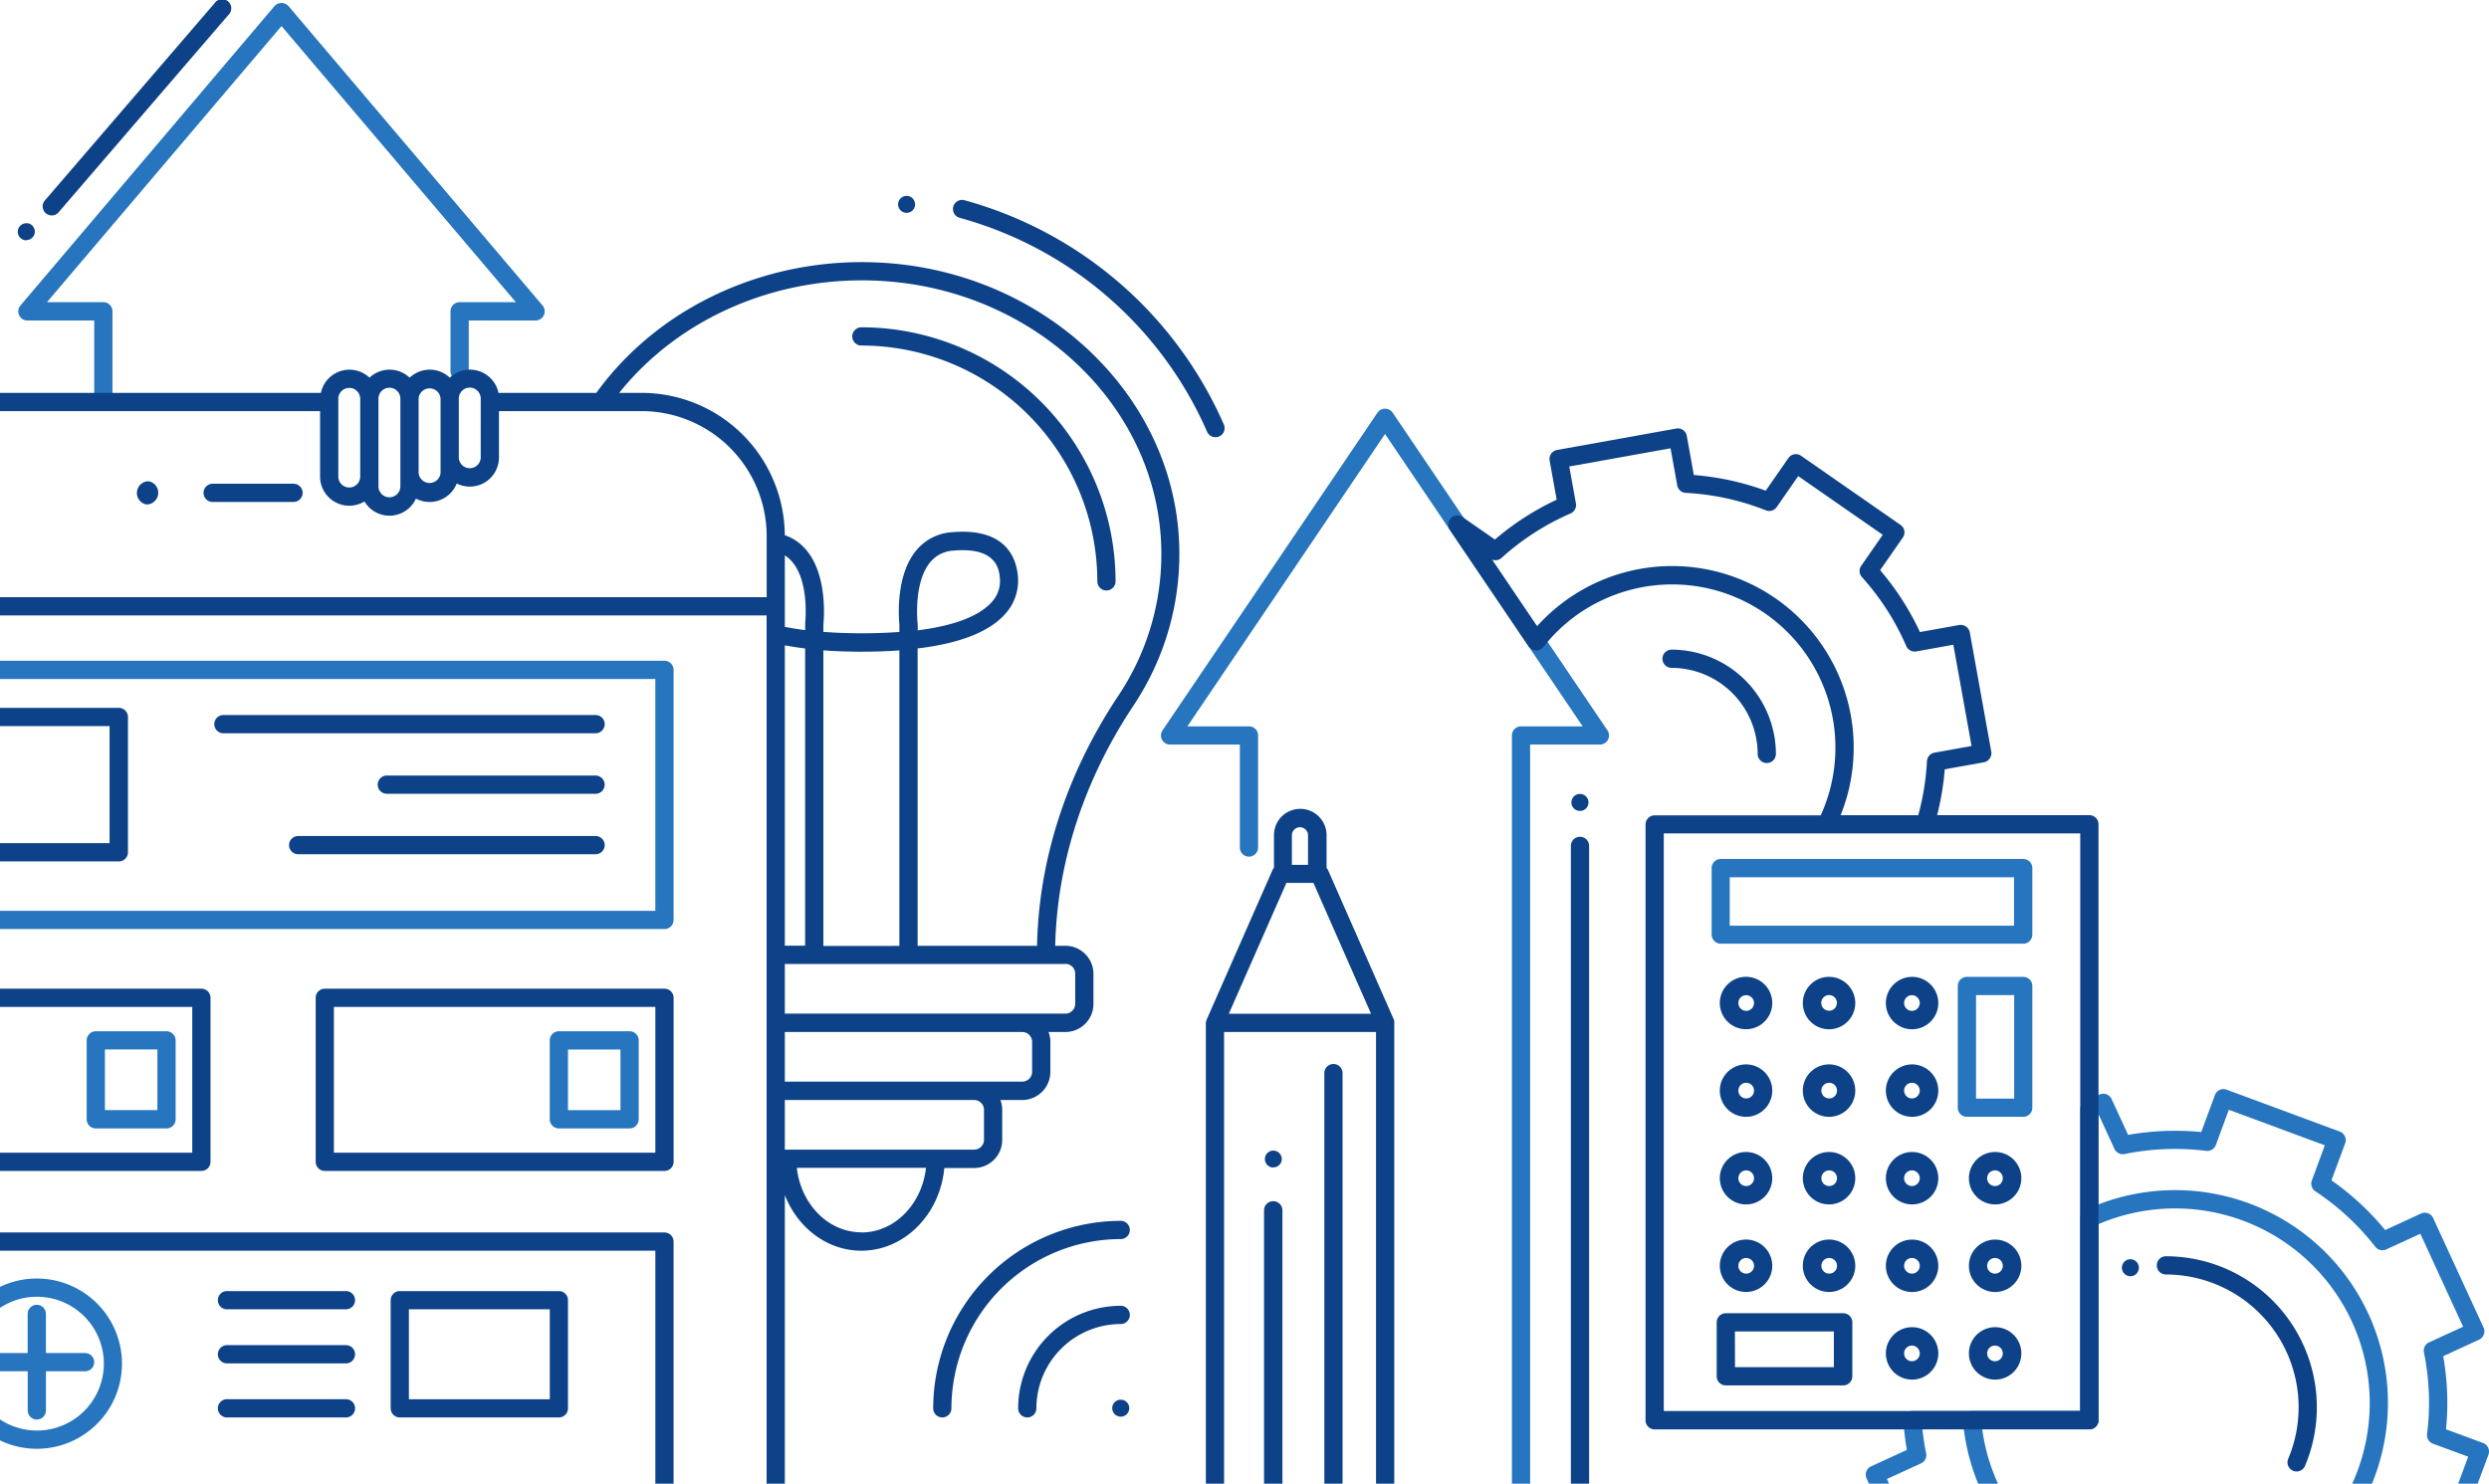 <?xml version="1.0" encoding="utf-8"?><svg id="DESKTOP" xmlns="http://www.w3.org/2000/svg" viewBox="0 0 636.02 379.26"><defs><style>.cls-1{fill:#2675be;}.cls-2{fill:#0e4288;}</style></defs><title>img-ideas</title><path class="cls-1" d="M70.15,2.31a2.42,2.42,0,0,1,3.56,0l64.92,76.53a2.33,2.33,0,0,1-1.77,3.84H119.78v13a2.33,2.33,0,0,1-4.66,0V80.35A2.33,2.33,0,0,1,117.45,78h14.37L71.93,7.42,12,78H26.41a2.33,2.33,0,0,1,2.33,2.33v23.16a2.33,2.33,0,1,1-4.66,0V82.68H7a2.33,2.33,0,0,1-1.77-3.84Z" transform="translate(0 -0.76)"/><path class="cls-1" d="M478.11,375.58l9.16-4.21a70.22,70.22,0,0,1-.88-7.47,2.29,2.29,0,0,1,.62-1.74,2.34,2.34,0,0,1,1.7-.74h42.86V284.29a2.33,2.33,0,0,1,1.36-2.12l3.56-1.63a2.29,2.29,0,0,1,1.78-.07,2.32,2.32,0,0,1,1.31,1.21l4.22,9.17a69.28,69.28,0,0,1,18.69-.73l3.5-9.46a2.31,2.31,0,0,1,3-1.37L597.89,290a2.33,2.33,0,0,1,1.37,3l-3.5,9.46a69,69,0,0,1,13.73,12.71l9.17-4.22a2.34,2.34,0,0,1,3.09,1.15l12.88,28a2.35,2.35,0,0,1-1.15,3.09l-9.16,4.22a68.87,68.87,0,0,1,.72,18.69l9.46,3.5a2.33,2.33,0,0,1,1.38,3L633.12,380h-4.94c0-.11.05-.21.08-.31l2.44-6.59-9-3.32a2.33,2.33,0,0,1-1.5-2.47,64.33,64.33,0,0,0-.8-20.85,2.32,2.32,0,0,1,1.3-2.58l8.71-4-10.93-23.76-8.71,4a2.32,2.32,0,0,1-2.81-.68,64.71,64.71,0,0,0-15.31-14.18,2.33,2.33,0,0,1-.9-2.75l3.32-9-24.53-9.08-3.32,9a2.33,2.33,0,0,1-2.48,1.5,64.55,64.55,0,0,0-20.84.81,2.36,2.36,0,0,1-2.59-1.31l-4-8.71-.09,0v78a2.33,2.33,0,0,1-2.33,2.33H491.24c.22,2.1.54,4.17.94,6.18a2.32,2.32,0,0,1-1.3,2.58l-8.71,4,.32.7a3,3,0,0,1,.16.48h-5.07l-.62-1.35A2.34,2.34,0,0,1,478.11,375.58Z" transform="translate(0 -0.76)"/><path class="cls-1" d="M502.2,362.17a2.34,2.34,0,0,1,1.72-.75h27.65V312.13a2.34,2.34,0,0,1,1.35-2.11,54.38,54.38,0,0,1,73.19,70h-5a2.64,2.64,0,0,1,.15-.45,49.73,49.73,0,0,0-65-65.92v50.1a2.33,2.33,0,0,1-2.33,2.33H506.52a49.31,49.31,0,0,0,3.84,13.49,2.35,2.35,0,0,1,.14.45h-5A54,54,0,0,1,501.6,364,2.33,2.33,0,0,1,502.2,362.17Z" transform="translate(0 -0.76)"/><path class="cls-1" d="M437.38,222.65v17a2.34,2.34,0,0,0,2.33,2.33H517a2.34,2.34,0,0,0,2.33-2.33v-17a2.33,2.33,0,0,0-2.33-2.33H439.71A2.33,2.33,0,0,0,437.38,222.65ZM442,225h72.65v12.37H442Z" transform="translate(0 -0.76)"/><path class="cls-1" d="M500.28,252.78V283.9a2.33,2.33,0,0,0,2.33,2.33H517a2.34,2.34,0,0,0,2.33-2.33V252.78a2.33,2.33,0,0,0-2.33-2.33H502.61A2.33,2.33,0,0,0,500.28,252.78Zm4.66,2.33h9.75v26.46h-9.75Z" transform="translate(0 -0.76)"/><path class="cls-1" d="M388.69,186.42h15.73l-50.5-74.73-50.5,74.73h15.73a2.33,2.33,0,0,1,2.33,2.33v28.64a2.33,2.33,0,0,1-4.66,0V191.08H299a2.33,2.33,0,0,1-1.93-3.64L352,106.23a2.35,2.35,0,0,1,1.93-1,2.32,2.32,0,0,1,1.93,1l54.89,81.21a2.33,2.33,0,0,1-1.93,3.64H391V380h-4.66V188.75A2.33,2.33,0,0,1,388.69,186.42Z" transform="translate(0 -0.76)"/><path class="cls-1" d="M140.48,266.69v20.17a2.33,2.33,0,0,0,2.33,2.33h18.07a2.33,2.33,0,0,0,2.33-2.33V266.69a2.33,2.33,0,0,0-2.33-2.33H142.81A2.33,2.33,0,0,0,140.48,266.69Zm4.66,2.33h13.41v15.51H145.14Z" transform="translate(0 -0.76)"/><path class="cls-1" d="M22.15,266.69v20.17a2.33,2.33,0,0,0,2.33,2.33H42.55a2.33,2.33,0,0,0,2.33-2.33V266.69a2.33,2.33,0,0,0-2.33-2.33H24.48A2.33,2.33,0,0,0,22.15,266.69ZM26.81,269H40.22v15.51H26.81Z" transform="translate(0 -0.76)"/><path class="cls-1" d="M9.41,327.56A21.66,21.66,0,0,0,0,329.7v5.36a17.1,17.1,0,1,1,0,28.52v5.35a21.52,21.52,0,0,0,9.41,2.15,21.76,21.76,0,1,0,0-43.52Z" transform="translate(0 -0.76)"/><path class="cls-1" d="M21.73,346.61h-10v-10a2.33,2.33,0,0,0-4.66,0v10H0v4.66H7.08v10a2.33,2.33,0,0,0,4.66,0v-10h10a2.33,2.33,0,1,0,0-4.66Z" transform="translate(0 -0.76)"/><path class="cls-1" d="M169.79,169.65H0v4.66H167.46v59.26H0v4.66H169.79a2.33,2.33,0,0,0,2.33-2.33V172A2.33,2.33,0,0,0,169.79,169.65Z" transform="translate(0 -0.76)"/><path class="cls-2" d="M370.74,133.18a2.34,2.34,0,0,0-.29,3L390.63,166a2.34,2.34,0,0,0,3.77.13A41.19,41.19,0,0,1,409.77,154a41.72,41.72,0,0,1,55.48,55.17H422.82a2.33,2.33,0,0,0-2.33,2.33v152.3a2.33,2.33,0,0,0,2.33,2.33H533.9a2.33,2.33,0,0,0,2.33-2.33V211.45a2.33,2.33,0,0,0-2.33-2.33H495a69.43,69.43,0,0,0,1.95-11.72l10-1.79a2.32,2.32,0,0,0,1.5-1,2.29,2.29,0,0,0,.38-1.74l-5.48-30.47a2.39,2.39,0,0,0-1-1.5,2.34,2.34,0,0,0-1.74-.38l-10,1.8a69.53,69.53,0,0,0-10.17-15.82l5.79-8.33a2.32,2.32,0,0,0-.58-3.24l-25.42-17.67a2.32,2.32,0,0,0-3.24.59l-5.79,8.33a69,69,0,0,0-18.37-4l-1.8-10a2.32,2.32,0,0,0-2.7-1.88l-30.47,5.48a2.34,2.34,0,0,0-1.88,2.71l1.8,10A69.16,69.16,0,0,0,382,138.67l-8.26-5.74A2.35,2.35,0,0,0,370.74,133.18Zm54.41,80.6H531.57V361.42H425.15Zm-43.93-70a2.32,2.32,0,0,0,2.47-.41A64.72,64.72,0,0,1,401.33,132a2.35,2.35,0,0,0,1.37-2.56L401,120l25.88-4.65,1.71,9.48a2.33,2.33,0,0,0,2.17,1.91,64.7,64.7,0,0,1,20.48,4.47,2.33,2.33,0,0,0,2.77-.84l5.49-7.91,21.6,15-5.5,7.92a2.33,2.33,0,0,0,.18,2.89,64.78,64.78,0,0,1,11.33,17.63,2.32,2.32,0,0,0,2.55,1.37l9.48-1.71,4.66,25.88-9.48,1.71a2.33,2.33,0,0,0-1.92,2.17,64.7,64.7,0,0,1-2.23,13.81H470.34a46.4,46.4,0,0,0-77.58-48.29Z" transform="translate(0 -0.76)"/><path class="cls-2" d="M308.13,262a2.48,2.48,0,0,0,0,.27V380h4.66V264.55h38.83V380h4.66V262.22a2.45,2.45,0,0,0,0-.27c0-.05,0-.1,0-.15a2.15,2.15,0,0,0-.15-.51h0l-16.76-38.1a2.54,2.54,0,0,0-.39-.61v-8.35a6.72,6.72,0,0,0-13.44,0v8.35a2.27,2.27,0,0,0-.39.61l-16.77,38.1h0a2.76,2.76,0,0,0-.16.51A.76.76,0,0,1,308.13,262Zm26.11-40.17h-4.12v-7.56a2.06,2.06,0,0,1,4.12,0ZM314,259.89l14.72-33.45h6.91l14.72,33.45Z" transform="translate(0 -0.76)"/><path class="cls-2" d="M169.79,253.48H83a2.33,2.33,0,0,0-2.33,2.33v41.92A2.33,2.33,0,0,0,83,300.06h86.8a2.33,2.33,0,0,0,2.33-2.33V255.81A2.33,2.33,0,0,0,169.79,253.48Zm-2.33,41.92H85.32V258.14h82.14Z" transform="translate(0 -0.76)"/><path class="cls-2" d="M30.37,181.7H0v4.66H28v29.92H0v4.66H30.37a2.33,2.33,0,0,0,2.33-2.33V184A2.33,2.33,0,0,0,30.37,181.7Z" transform="translate(0 -0.76)"/><path class="cls-2" d="M452.87,257.14a6.7,6.7,0,1,0-6.69,6.7A6.7,6.7,0,0,0,452.87,257.14Zm-4.66,0a2,2,0,1,1-2-2A2,2,0,0,1,448.21,257.14Z" transform="translate(0 -0.76)"/><path class="cls-2" d="M467.39,250.45a6.7,6.7,0,1,0,6.69,6.69A6.7,6.7,0,0,0,467.39,250.45Zm0,4.66a2,2,0,1,1-2,2A2,2,0,0,1,467.39,255.11Z" transform="translate(0 -0.76)"/><path class="cls-2" d="M481.9,257.14a6.7,6.7,0,1,0,6.7-6.69A6.71,6.71,0,0,0,481.9,257.14Zm4.66,0a2,2,0,1,1,2,2A2,2,0,0,1,486.56,257.14Z" transform="translate(0 -0.76)"/><path class="cls-2" d="M452.87,279.53a6.7,6.7,0,1,0-6.69,6.7A6.7,6.7,0,0,0,452.87,279.53Zm-4.66,0a2,2,0,1,1-2-2A2,2,0,0,1,448.21,279.53Z" transform="translate(0 -0.76)"/><path class="cls-2" d="M474.08,279.53a6.7,6.7,0,1,0-6.69,6.7A6.7,6.7,0,0,0,474.08,279.53Zm-4.66,0a2,2,0,1,1-2-2A2,2,0,0,1,469.42,279.53Z" transform="translate(0 -0.76)"/><path class="cls-2" d="M481.9,279.53a6.7,6.7,0,1,0,6.7-6.7A6.71,6.71,0,0,0,481.9,279.53Zm4.66,0a2,2,0,1,1,2,2A2,2,0,0,1,486.56,279.53Z" transform="translate(0 -0.76)"/><path class="cls-2" d="M452.87,301.92a6.7,6.7,0,1,0-6.69,6.7A6.7,6.7,0,0,0,452.87,301.92Zm-4.66,0a2,2,0,1,1-2-2A2,2,0,0,1,448.21,301.92Z" transform="translate(0 -0.76)"/><path class="cls-2" d="M474.08,301.92a6.7,6.7,0,1,0-6.69,6.7A6.7,6.7,0,0,0,474.08,301.92Zm-4.66,0a2,2,0,1,1-2-2A2,2,0,0,1,469.42,301.92Z" transform="translate(0 -0.76)"/><path class="cls-2" d="M481.9,301.92a6.7,6.7,0,1,0,6.7-6.7A6.71,6.71,0,0,0,481.9,301.92Zm4.66,0a2,2,0,1,1,2,2A2,2,0,0,1,486.56,301.92Z" transform="translate(0 -0.76)"/><path class="cls-2" d="M503.12,301.92a6.7,6.7,0,1,0,6.69-6.7A6.7,6.7,0,0,0,503.12,301.92Zm4.66,0a2,2,0,1,1,2,2A2,2,0,0,1,507.78,301.92Z" transform="translate(0 -0.76)"/><path class="cls-2" d="M452.87,324.31a6.7,6.7,0,1,0-6.69,6.69A6.7,6.7,0,0,0,452.87,324.31Zm-4.66,0a2,2,0,1,1-2-2A2,2,0,0,1,448.21,324.31Z" transform="translate(0 -0.76)"/><path class="cls-2" d="M474.08,324.31a6.7,6.7,0,1,0-6.69,6.69A6.7,6.7,0,0,0,474.08,324.31Zm-4.66,0a2,2,0,1,1-2-2A2,2,0,0,1,469.42,324.31Z" transform="translate(0 -0.76)"/><path class="cls-2" d="M481.9,324.31a6.7,6.7,0,1,0,6.7-6.7A6.7,6.7,0,0,0,481.9,324.31Zm4.66,0a2,2,0,1,1,2,2A2,2,0,0,1,486.56,324.31Z" transform="translate(0 -0.76)"/><path class="cls-2" d="M503.12,324.31a6.7,6.7,0,1,0,6.69-6.7A6.7,6.7,0,0,0,503.12,324.31Zm4.66,0a2,2,0,1,1,2,2A2,2,0,0,1,507.78,324.31Z" transform="translate(0 -0.76)"/><path class="cls-2" d="M481.9,346.7a6.7,6.7,0,1,0,6.7-6.7A6.7,6.7,0,0,0,481.9,346.7Zm4.66,0a2,2,0,1,1,2,2A2,2,0,0,1,486.56,346.7Z" transform="translate(0 -0.76)"/><path class="cls-2" d="M503.12,346.7a6.7,6.7,0,1,0,6.69-6.7A6.7,6.7,0,0,0,503.12,346.7Zm4.66,0a2,2,0,1,1,2,2A2,2,0,0,1,507.78,346.7Z" transform="translate(0 -0.76)"/><path class="cls-2" d="M441,336.43a2.33,2.33,0,0,0-2.33,2.33v13.79a2.33,2.33,0,0,0,2.33,2.33H471a2.33,2.33,0,0,0,2.33-2.33V338.76a2.33,2.33,0,0,0-2.33-2.33Zm2.33,4.66h25.28v9.13H443.35Z" transform="translate(0 -0.76)"/><path class="cls-2" d="M340.74,272.73a2.33,2.33,0,0,1,2.33,2.33V380h-4.66v-105A2.33,2.33,0,0,1,340.74,272.73Z" transform="translate(0 -0.76)"/><path class="cls-2" d="M325.37,307.8a2.33,2.33,0,0,1,2.33,2.33V380H323V310.13A2.33,2.33,0,0,1,325.37,307.8Z" transform="translate(0 -0.76)"/><path class="cls-2" d="M286.38,312.82a2.33,2.33,0,1,1,0,4.66,43.31,43.31,0,0,0-43.26,43.26,2.33,2.33,0,1,1-4.66,0A48,48,0,0,1,286.38,312.82Z" transform="translate(0 -0.76)"/><path class="cls-2" d="M286.38,334.53a2.33,2.33,0,0,1,0,4.66,21.58,21.58,0,0,0-21.55,21.55,2.33,2.33,0,0,1-4.66,0A26.24,26.24,0,0,1,286.38,334.53Z" transform="translate(0 -0.76)"/><path class="cls-2" d="M152.19,188.19H57.09a2.33,2.33,0,0,1,0-4.66h95.1a2.33,2.33,0,0,1,0,4.66Z" transform="translate(0 -0.76)"/><path class="cls-2" d="M152.19,203.65H99A2.33,2.33,0,1,1,99,199h53.18a2.33,2.33,0,1,1,0,4.66Z" transform="translate(0 -0.76)"/><path class="cls-2" d="M152.19,219.11h-76a2.33,2.33,0,1,1,0-4.66h76a2.33,2.33,0,1,1,0,4.66Z" transform="translate(0 -0.76)"/><path class="cls-2" d="M51.46,253.48H0v4.66H49.13V295.4H0v4.66H51.46a2.33,2.33,0,0,0,2.33-2.33V255.81A2.33,2.33,0,0,0,51.46,253.48Z" transform="translate(0 -0.76)"/><path class="cls-2" d="M169.79,315.79H0v4.66H167.46V380h4.66v-61.9A2.33,2.33,0,0,0,169.79,315.79Z" transform="translate(0 -0.76)"/><path class="cls-2" d="M99.83,333.1v27.64a2.33,2.33,0,0,0,2.33,2.33h40.65a2.33,2.33,0,0,0,2.33-2.33V333.1a2.33,2.33,0,0,0-2.33-2.33H102.16A2.33,2.33,0,0,0,99.83,333.1Zm4.66,2.33h36v23h-36Z" transform="translate(0 -0.76)"/><path class="cls-2" d="M58,330.77H88.4a2.33,2.33,0,0,1,0,4.66H58a2.33,2.33,0,1,1,0-4.66Z" transform="translate(0 -0.76)"/><path class="cls-2" d="M58,344.59H88.4a2.33,2.33,0,0,1,0,4.66H58a2.33,2.33,0,1,1,0-4.66Z" transform="translate(0 -0.76)"/><path class="cls-2" d="M58,358.41H88.4a2.33,2.33,0,1,1,0,4.66H58a2.33,2.33,0,0,1,0-4.66Z" transform="translate(0 -0.76)"/><path class="cls-2" d="M14.83,55.19a2.33,2.33,0,0,1-3.53-3L54.84,1.57a2.33,2.33,0,1,1,3.53,3Z" transform="translate(0 -0.76)"/><path class="cls-2" d="M54.34,124.41H75a2.33,2.33,0,0,1,0,4.66H54.34a2.33,2.33,0,0,1,0-4.66Z" transform="translate(0 -0.76)"/><path class="cls-2" d="M311.52,112.33a2.34,2.34,0,0,1-3.07-1.21,97,97,0,0,0-63.22-54.68,2.33,2.33,0,0,1,1.22-4.5,101.75,101.75,0,0,1,66.28,57.32A2.33,2.33,0,0,1,311.52,112.33Z" transform="translate(0 -0.76)"/><path class="cls-2" d="M217.78,86.75a2.33,2.33,0,0,1,2.33-2.33,65,65,0,0,1,64.95,64.94,2.33,2.33,0,1,1-4.66,0,60.35,60.35,0,0,0-60.29-60.28A2.33,2.33,0,0,1,217.78,86.75Z" transform="translate(0 -0.76)"/><path class="cls-2" d="M453.8,193.47a2.33,2.33,0,1,1-4.66,0,22.06,22.06,0,0,0-22-22,2.33,2.33,0,0,1,0-4.66A26.72,26.72,0,0,1,453.8,193.47Z" transform="translate(0 -0.76)"/><path class="cls-2" d="M553.44,321.87A38.6,38.6,0,0,1,589,375.46a2.33,2.33,0,0,1-2.15,1.42,2.37,2.37,0,0,1-.9-.18,2.34,2.34,0,0,1-1.24-3.06,33.94,33.94,0,0,0-31.25-47.11,2.33,2.33,0,0,1,0-4.66Z" transform="translate(0 -0.76)"/><path class="cls-2" d="M544.38,322.63a2.2,2.2,0,0,1,.44.05,2.17,2.17,0,1,1-2.25,3.32,2.13,2.13,0,0,1-.31-1.63A2.17,2.17,0,0,1,544.38,322.63Z" transform="translate(0 -0.76)"/><path class="cls-2" d="M403.74,208a2.25,2.25,0,0,1-.44,0,2.17,2.17,0,0,1,.44-4.3,2.17,2.17,0,0,1,0,4.34Z" transform="translate(0 -0.76)"/><path class="cls-2" d="M325.37,299.15a2.2,2.2,0,0,1-.44,0,2.17,2.17,0,0,1,.43-4.29,2.14,2.14,0,0,1,1.82,1,2.13,2.13,0,0,1,.31,1.63A2.17,2.17,0,0,1,325.37,299.15Z" transform="translate(0 -0.76)"/><path class="cls-2" d="M286.38,358.57a2.09,2.09,0,0,1,.43,0,2.17,2.17,0,0,1-.43,4.3,2.1,2.1,0,0,1-.43-.05,2.14,2.14,0,0,1-1.38-.92,2.17,2.17,0,0,1,1.81-3.37Z" transform="translate(0 -0.76)"/><path class="cls-2" d="M231.66,55.12a2.18,2.18,0,0,1-.43,0,2.16,2.16,0,0,1-1.69-2.56,2.17,2.17,0,1,1,2.12,2.61Z" transform="translate(0 -0.76)"/><path class="cls-2" d="M37.71,123.78a4.07,4.07,0,0,1,.59.06,3,3,0,0,1-.59,5.86h0a2.88,2.88,0,0,1-.59-.06,3,3,0,0,1,.59-5.86Z" transform="translate(0 -0.76)"/><path class="cls-2" d="M6.71,62.2a2.24,2.24,0,0,1-1.81-1,2.17,2.17,0,0,1,1.81-3.37,2.1,2.1,0,0,1,.43,0,2.17,2.17,0,0,1-.43,4.3Z" transform="translate(0 -0.76)"/><path class="cls-2" d="M403.74,214.65a2.33,2.33,0,0,1,2.33,2.33V380h-4.66V217A2.33,2.33,0,0,1,403.74,214.65Z" transform="translate(0 -0.76)"/><path class="cls-2" d="M301.17,137.18c-2.75-36.93-35.13-66.7-75.31-69.24-29.29-1.86-57.32,10.87-73.48,33.24h-25a7.45,7.45,0,0,0-12.43-3.88,7.46,7.46,0,0,0-10.27,0,7.44,7.44,0,0,0-10.26,0A7.45,7.45,0,0,0,82,101.18H0v4.66H81.79v16.73a7.46,7.46,0,0,0,11.34,6.37,7.43,7.43,0,0,0,13.16-.74,7.34,7.34,0,0,0,3.49.87,7.48,7.48,0,0,0,6.93-4.72,7.45,7.45,0,0,0,10.79-6.67V105.84H164a32,32,0,0,1,31.91,31.91v15.66H0v4.66H195.89V380h4.66V306.23c3.26,8.35,10.8,14.22,19.56,14.22,11,0,20.12-9.29,21.19-21.14h7.62a7.19,7.19,0,0,0,7.18-7.18v-7.69a7,7,0,0,0-.47-2.51h5.59a7.19,7.19,0,0,0,7.18-7.18v-7.69a7,7,0,0,0-.47-2.51h4.31a7.18,7.18,0,0,0,7.17-7.18v-7.69a7.18,7.18,0,0,0-7.17-7.17h-2.6c.47-21.13,7.32-42.28,19.93-61.3A69.75,69.75,0,0,0,301.17,137.18ZM92.05,122.57a2.8,2.8,0,0,1-5.6,0V102.71a2.8,2.8,0,0,1,5.6,0Zm10.26-1v3.5a2.8,2.8,0,1,1-5.6,0v-22.4a2.8,2.8,0,0,1,5.6,0Zm10.27-3.93v3.93a2.81,2.81,0,0,1-5.61,0v-18.9a2.81,2.81,0,0,1,5.61,0Zm10.26,0a2.8,2.8,0,1,1-5.6,0v-15a2.8,2.8,0,1,1,5.6,0Zm97.27,198.11c-8.47,0-15.47-7.21-16.49-16.48h33C235.58,308.58,228.58,315.79,220.11,315.79Zm31.33-23.66a2.52,2.52,0,0,1-2.52,2.52H200.55V281.93h48.37a2.52,2.52,0,0,1,2.52,2.51Zm12.3-17.38a2.52,2.52,0,0,1-2.52,2.52H200.55V264.55h60.67a2.52,2.52,0,0,1,2.52,2.51Zm8.5-27.58a2.51,2.51,0,0,1,2.51,2.51v7.69a2.51,2.51,0,0,1-2.51,2.52H200.55V247.17h71.69Zm-66.5-80.65v76h-5.19V165.72C202.18,166,203.91,166.3,205.74,166.52ZM200.55,161V142.73c6.61,4.19,5.22,17.14,5.2,17.28a2.44,2.44,0,0,0,0,.27v1.54C203.89,161.59,202.17,161.3,200.55,161Zm9.85,81.55V167c3,.22,6.27.34,9.71.34s6.69-.11,9.71-.33v75.53ZM234.47,160c0-.1-1.11-10.22,3.2-15.5a8.25,8.25,0,0,1,6-3c.83-.07,1.61-.11,2.33-.11,8.84,0,9.32,5.24,9.49,7.05a7.89,7.89,0,0,1-2.18,6.33c-2.43,2.66-7.64,5.7-18.8,7.11v-1.56A2.44,2.44,0,0,0,234.47,160ZM265,242.51H234.48v-76c10.71-1.29,18.16-4.19,22.24-8.66a12.65,12.65,0,0,0,3.38-9.9c-.43-4.68-3.2-12.36-16.88-11.15a12.87,12.87,0,0,0-9.17,4.75c-5.29,6.5-4.37,17.39-4.23,18.83v1.91c-2.89.22-6.12.34-9.71.34s-6.7-.13-9.71-.36v-1.88c.19-1.88,1.61-18.81-9.86-22.84A36.6,36.6,0,0,0,164,101.18h-5.77c15.49-19.39,40.86-30.26,67.35-28.59,37.88,2.39,68.39,30.31,71,64.94a65,65,0,0,1-10.84,41.1C272.57,198.43,265.43,220.46,265,242.51Z" transform="translate(0 -0.76)"/></svg>